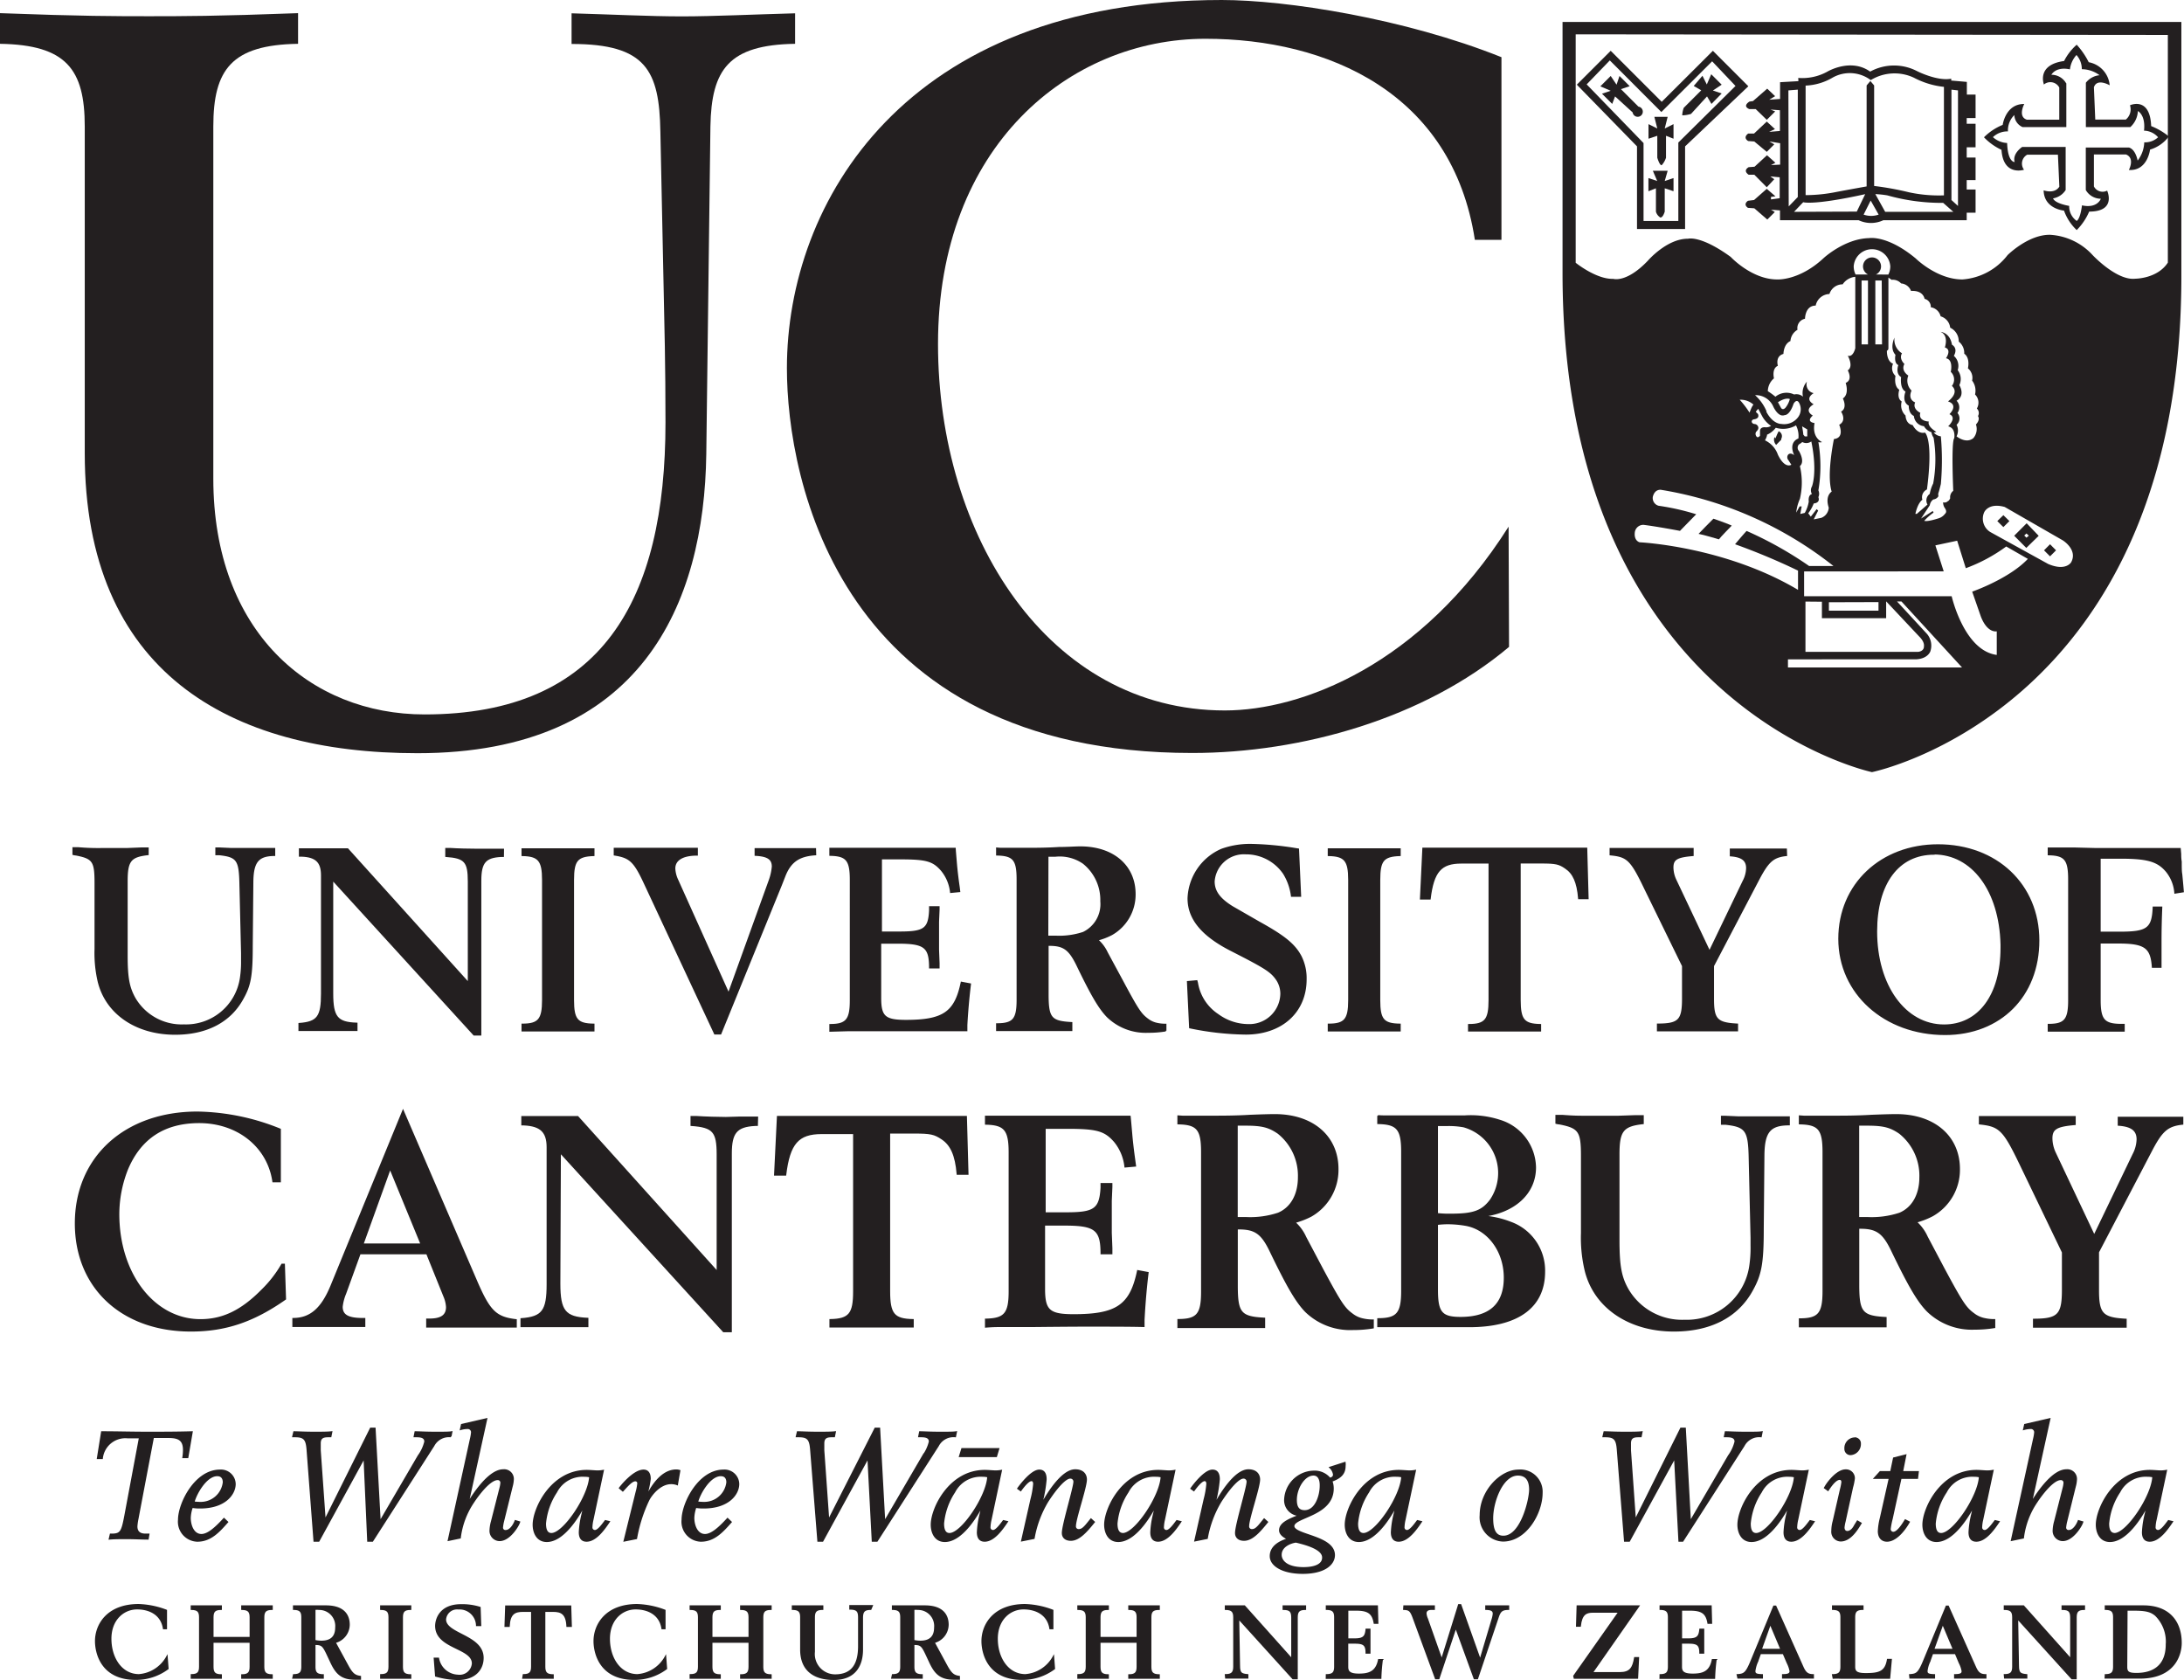 <svg id="Layer_1" data-name="Layer 1" xmlns="http://www.w3.org/2000/svg" viewBox="0 0 290.67 223.58"><defs><style>.cls-1,.cls-4{fill:#231f20;}.cls-2,.cls-3{fill:none;}.cls-3{stroke:#ed1c24;stroke-width:0.25px;}.cls-4{stroke:#231f20;stroke-width:0.2px;}</style></defs><path class="cls-1" d="M253.34,309c-8.83.14-11.14,3.4-11.27,11l-.55,43.61c-.27,19.83-8.55,39.8-38.44,39.8-25.13,0-44.28-10.87-44.28-39.93V320c0-7.6-2.45-10.86-11.28-11v-4.08c10.87.41,15.48.41,19.83.41s9,0,19.84-.41V309c-8.83.14-11.28,3.4-11.28,11v46.87c0,20.38,12.91,31.38,28.12,31.38,23.64,0,32.06-15.22,32.06-38.85,0-7.61-.14-13-.27-19l-.41-19.7c-.14-8.15-1.9-11.68-11.82-11.68v-4.08c5,.14,10.46.41,14.67.41s9.79-.27,15.08-.41Z" transform="translate(-147.52 -303.17)"/><path class="cls-1" d="M347.35,335.09h-3.54c-3-19.56-19.56-26.76-35.86-26.76-18.07,0-35.59,14.26-35.59,40.62,0,25.54,14.67,48.77,38.17,48.77,10.19,0,26.09-6,37.77-24.46l.06,16c-11.31,9.53-27.64,14.12-42.17,14.12-47,0-53.94-36.4-53.94-51.21,0-22,15.63-49,57.88-49,8.55,0,24.31,2.44,37.22,7.61Z" transform="translate(-147.52 -303.17)"/><path class="cls-2" d="M386.75,324Z" transform="translate(-147.52 -303.17)"/><path class="cls-1" d="M419.53,314.43l0-.07c-.14-.42-.67-2.61,2.7-3.07a7.29,7.29,0,0,1,1.68-2.17,10.27,10.27,0,0,1,1.6,2.33,3.42,3.42,0,0,1,2.79,3.07s-1.7-1-2.1.27l.18,4.29h4.07a1.76,1.76,0,0,0,.55-1.9s2.67-1.23,2.82,2.77a8.8,8.8,0,0,1,2.35,1.38,4.8,4.8,0,0,1-2.5,1.75s-.32,2.87-2.82,2.71c0,0,.85-1.56-.37-2.06h-4.28l0,4.25a1.3,1.3,0,0,0,1.76.56s1.3,2.79-2.39,2.79a7.85,7.85,0,0,1-1.66,2.46,6.62,6.62,0,0,1-1.69-2.59s-2.67-.22-2.71-2.7c0,0,1.44.54,2.09-.49l-.19-4.25h-4.09a1.35,1.35,0,0,0-.42,2s-2.77.91-3-2.65a7.61,7.61,0,0,1-2.33-1.67,7.48,7.48,0,0,1,2.49-1.65s.37-2.81,2.87-2.78c0,0-.9,1.69.35,2.09h4.31v-4.28A1.34,1.34,0,0,0,419.53,314.43Zm3-.18v5.83h-5.83a1.81,1.81,0,0,1-1.09-1.6,2.86,2.86,0,0,0-.85,2.18,2.78,2.78,0,0,0-2,.76,3,3,0,0,0,1.89.78c.09,2.62,1,2.53,1,2.53-.32-1.15,1-2,1-2h5.79l0,5.73a2.47,2.47,0,0,1-1.68,1.11c.28.71,2.15,1,2.15,1a2.37,2.37,0,0,0,1,2c.52-.34.7-2.07.7-2.07,2.06.45,2.51-.88,2.51-.88a2.32,2.32,0,0,1-2-1.16V322.8h5.73c.92.25,1.17,1.74,1.17,1.74a4.18,4.18,0,0,0,.88-2.43,2.53,2.53,0,0,0,1.84-.67,2.55,2.55,0,0,0-1.87-.88c.23-2.11-.82-2.61-.82-2.61a3.05,3.05,0,0,1-1,2.13h-5.92l0-5.9a2.61,2.61,0,0,1,1.82-1,4,4,0,0,0-2.36-.8,2.82,2.82,0,0,0-.71-1.89,3.45,3.45,0,0,0-.87,1.91c-1.91-.41-2.47.72-2.47.72A2.24,2.24,0,0,1,422.5,314.25Z" transform="translate(-147.52 -303.17)"/><path class="cls-1" d="M357.38,314.44l4.51-4.51,6.79,6.79,6.81-6.79,4.72,4.72-8.42,8v11h-6.4v-11Zm8.88,7.77,0,10.37h4.63l0-10.44,7.61-7.53-3.11-3.28-6.76,6.75-6.86-6.87-3.08,3.19Z" transform="translate(-147.52 -303.17)"/><path class="cls-1" d="M367.72,318.72h1.75l-.39,1.55,1.17-.58v1.94l-1-.39v2.92a2.7,2.7,0,0,1-.58,1c-.19,0-.39-.39-.58-1v-2.92l-1.17.39v-1.94l1.17.58-.39-1.55Z" transform="translate(-147.52 -303.17)"/><path class="cls-1" d="M367.53,325.9h1.94l-.39,1.36,1.17-.39v1.75l-1.17-.39v3.11c-.19.59-.39.78-.58.78a1.34,1.34,0,0,1-.59-.78v-3.11l-1,.39v-1.75l1.17.39-.58-1.36Z" transform="translate(-147.52 -303.17)"/><path class="cls-1" d="M360.53,314.64l1.36-1.36.78,1.16.39-1.16,1.36,1.36-1.17.39,2.33,2.33a.68.68,0,1,1-.77.77L362.47,316l-.38,1-1.36-1.36,1.16-.39-1.36-.58Z" transform="translate(-147.52 -303.17)"/><path class="cls-1" d="M375.3,313.08l1.36,1.36-1.17.78,1.17.39L375.3,317l-.59-1-2.13,2.33a4.26,4.26,0,0,1-1.17.19,3.29,3.29,0,0,1,.2-1l2.33-2.33-1-.58,1.16-1.36.58,1.16.59-1.36Z" transform="translate(-147.52 -303.17)"/><path class="cls-1" d="M373.58,374.22c.58.09,2.71.73,2.71.73.17-.26,1.71-1.83,1.71-1.83-.36-.2-2.44-.92-2.44-.92C375.33,372.4,373.58,374.22,373.58,374.22Z" transform="translate(-147.52 -303.17)"/><polygon class="cls-1" points="272.84 72.43 272.04 73.24 272.84 74.04 273.64 73.24 272.84 72.43"/><polygon class="cls-1" points="267.43 69.35 266.63 70.15 265.82 69.35 266.63 68.56 267.43 69.35"/><path class="cls-1" d="M418.85,374.48l-1.65,1.61-1.61-1.62,1.66-1.66Zm-1.63-.31-.29.27.29.29.32-.27Z" transform="translate(-147.52 -303.17)"/><path class="cls-1" d="M383.82,361.5a.29.29,0,0,1-.13-.26.37.37,0,0,1,0,.09,1,1,0,0,0,.22,1.05l.34-.35h0l.34-.34h0s0,0,0,0a.69.69,0,0,1,0-.13.71.71,0,0,0-.35-1l-.21.43h0Z" transform="translate(-147.52 -303.17)"/><path class="cls-1" d="M437.84,339.5c.19,58.08-41.18,66.43-41.18,66.43s-41.18-8.74-41.18-66.43V306.09h82.36V339.5Zm-80.61-31.76v30.4s2.74,2.22,5,2.14c0,0,1.75.58,4.6-2.41,0,0,2.53-2.95,5.35-2.93,0,0,1.66-.5,5.68,2.42,0,0,2.79,3,6.18,3,0,0,2.95.2,6.23-2.88,0,0,2.78-2.55,6-2.62,0,0,2.41-.45,6.21,2.7,0,0,2.83,2.81,6.23,2.8a8.33,8.33,0,0,0,6-3.24s2.77-2.77,5.69-2.7a8.32,8.32,0,0,1,5.63,2.7s3.21,3.44,5.69,3.14c0,0,2.93,0,4.32-2.14v-30.3Zm38.9,32.76h-.85V349h.85Zm1.83,0h-.85V349H398Zm.88-.79a2.47,2.47,0,0,0,.26-1.09,2.44,2.44,0,0,0-4.87,0,2.48,2.48,0,0,0,.25,1.08h1.65a1.2,1.2,0,1,1,1.74-1.08,1.19,1.19,0,0,1-.68,1.08Zm-11.21,39.51v3.3h19.64s1.64,7.24,6,7.81v-3.14s-1.23.3-2.11-1.95L410,381.91s4.9-1.7,7.41-4.36l-2.88-1.65a21.76,21.76,0,0,1-5.38,2.89L408,375.13l-2.9.62,1.11,3.46Zm3.3,4.1v1.12h6.6V383.3Zm-3.12-.09v6.69h15s.8-.05.77-.76c0,0,.13-.53-.63-1.28l-4.4-4.68v2.24H390v-2.19Zm-2.33,7.69V392h23.17l-8.06-8.78H400l4,4.33a2.41,2.41,0,0,1,.43,2.31s-.31.95-1.82,1.05Zm34.64-12.69c2.36,1,3.05-.23,3.05-.23.91-1.66-1.1-2.91-1.1-2.91l-7.74-4.45c-2.17-.61-2.73.7-2.73.7a2.09,2.09,0,0,0,.8,2.63Zm-33.3,3.44v-2.56a87,87,0,0,0-8.38-3.51s1.15-1.38,1.54-1.77a49.74,49.74,0,0,1,8.32,4.67h3.24a49.94,49.94,0,0,0-22.88-10.13s-.86-.22-1.16.89a1.06,1.06,0,0,0,.77,1.22,31.8,31.8,0,0,1,5,1.13l-2.16,2.21s-3.17-.6-4.85-.8a1.14,1.14,0,0,0-1.17,1.1s-.13.95.64,1.22C365.77,375.34,377.06,375.87,386.82,381.67Zm-3-25.71a2.33,2.33,0,0,1,2.48-.29,1.32,1.32,0,0,1,1.18.29,2.23,2.23,0,0,1,.53-2,1.18,1.18,0,0,0,.89,1.53c-1.3.84,0,1.48,0,1.48-1.41.85-.11,1.5-.11,1.5-1,.88.23,1,.23,1-.38,2,1,2.53,1,2.53a.74.74,0,0,1-.49,0,19.3,19.3,0,0,1,0,6.43,1.09,1.09,0,0,1,0,.9c.29.81-.62.84-.62.84a5,5,0,0,1-.73,1.31l.34.45.78-1,.2.19-.59,1.17,1-.2a1.55,1.55,0,0,0,1-1.36c-.53-1.61.39-2.13.39-2.13-.71-2.24.3-7,.3-7,1.48-.16.7-1.9.7-1.9,1.06-.57.25-1.75.25-1.75.89-.49.24-1.75.24-1.75.9-.61.37-2.07.37-2.07,1-.41.28-1.67.28-1.67.82-.53,0-1.95,0-1.95.73.24,1-1,1-1v-9.5a2.27,2.27,0,0,0-1.68,1A1.83,1.83,0,0,0,391,342.3a1.92,1.92,0,0,0-1.83,1.54c-1.42,0-1.42,1.75-1.42,1.75a1.27,1.27,0,0,0-1,1.47,1.89,1.89,0,0,0-.94,1.5c-.93.41-.93,1.71-.93,1.71-1.14.32-.74,1.58-.74,1.58-.85.37-.52,1.67-.52,1.67a2.3,2.3,0,0,0-.82,1.71A9.4,9.4,0,0,1,383.85,356Zm-1.22,2c.89,1.7,2,1.63,2,1.63a2.31,2.31,0,0,0,2.2-.86,1.77,1.77,0,0,0,.16-1.95c-.33-.61-.73.12-.73.12-.53,1.59-1.18,1.51-1.18,1.51-.9.36-1.55-1.19-1.55-1.19a2.55,2.55,0,0,0-2.4-1.46A6.07,6.07,0,0,1,382.63,357.91Zm.12,3a2.11,2.11,0,0,1-.3.81,3.34,3.34,0,0,1,1.72,1.91c.94,1.95,1.79,1.34,1.79,1.34l-.39-.61a.57.57,0,0,1,0-.77c.36-.28.77.12.77.12-.81-1.83.56-2.23.56-2.23a3.09,3.09,0,0,0-.32-1.75,3.39,3.39,0,0,1-2.69.32A3,3,0,0,1,382.75,361Zm1.42-4.27.4.73s.21.45.62,0a3.16,3.16,0,0,0,.57-1.14S385.23,356,384.17,356.69Zm-3.25.33a2.55,2.55,0,0,0-1.83-.65,12.85,12.85,0,0,1,1.31,1.72S380.68,357.17,380.92,357Zm6.47,5a2.23,2.23,0,0,1-.41.29.64.64,0,0,0,0,.89s.85,1.38.12,2a9.5,9.5,0,0,1,0,4.36,6,6,0,0,0-.49,1.83l.45-.82.28,0-.19,1,.6-.14a4.6,4.6,0,0,0,.53-1.51s-.14-.85.42-1a1,1,0,0,1,0-1s.77-1.83-.08-6A1.15,1.15,0,0,1,387.39,362Zm0-2.11s.16.85.16,1.1l.2.24.33,0,0-.93Zm15.83,12.27,1.56-1,.11.21a7,7,0,0,0-1.24,1.09s.26.2,1.91-.33a1.68,1.68,0,0,0,.86-.61s.32-.22,0-.71a1.34,1.34,0,0,1-.26-.81.64.64,0,0,0,.65-.17s.12,0,.29-.36a1.09,1.09,0,0,1,.41-1s-.29-6.51.13-7c0,0,.26-1.34-.81-1.58,0,0,1.24-1.15.17-1.62,0,0,1.29-1.21-.19-1.7,0,0,1.58-1.11.52-2.06a1.39,1.39,0,0,0-.15-1.87s.38-1.64-.64-1.81c0,0,.83-1.15-.15-1.44,0,0,.57-1.58-.56-2.07,0,0,1.24.07,1.51,1.71,0,0,.85.41.25,1.48a1.77,1.77,0,0,1,.51,1.9,1.92,1.92,0,0,1,.22,2s.87,1.36-.37,2.07a1.27,1.27,0,0,1,.12,1.63,1.11,1.11,0,0,1-.12,1.57,1.7,1.7,0,0,1,0,1.54s1.27,1.05,2.24.23a1.86,1.86,0,0,0,.34-1.81s.61-.58.27-1.12a.81.81,0,0,0-.15-1,1.53,1.53,0,0,0-.24-1.87,2.21,2.21,0,0,0-.39-1.85,1.63,1.63,0,0,0-.56-1.63s.34-1.37-.49-1.95a1.91,1.91,0,0,0-.73-1.61,2,2,0,0,0-1.14-1.85,1.77,1.77,0,0,0-1.27-1.51,1.6,1.6,0,0,0-1.31-1.21,1.08,1.08,0,0,0-.83-1.12s-.14-1.15-1.8-1.05a1.54,1.54,0,0,0-1.32-1,1.48,1.48,0,0,0-1.26-.48l-.43-.3v9.4s0,.29-.2.32c0,0-.08,1.39.82,1.75a1.38,1.38,0,0,0,.32,1.61s-.27,1.36.51,1.85c0,0-.39,1.12.32,1.56a1.85,1.85,0,0,0,.51,1.87s0,1.12.95,1.27c0,0,.61,1.26,1.63,1,0,0,1.15.78.27,7.57a1.15,1.15,0,0,0-.61,1.37s-.6.36-.93,1.88h.19l1.42-1.24a1.08,1.08,0,0,1,.3-1.42,5.08,5.08,0,0,1,.46-1.39,17.7,17.7,0,0,0,.05-6.1,1.54,1.54,0,0,1-.28-.72,1.76,1.76,0,0,1-1-.8,1.5,1.5,0,0,1-1.34-1.36c-.75-.35-.68-1.37-.68-1.37-1-.56-.43-1.87-.43-1.87-.81-.44-.59-1.93-.59-1.93-.8-.51-.37-1.6-.37-1.6-.63-.29-.38-1.37-.38-1.37-.83-.87-.13-2.29-.13-2.29a2.12,2.12,0,0,0,1,2.09c-.45.73.32,1.42.32,1.42-.51.92.52,1.54.52,1.54a1.83,1.83,0,0,0,.43,2c-.55,1.24.48,1.57.48,1.57-.4.91.69,1.39.69,1.39-.33,1.13,1.13,1.16,1.13,1.16-.25.66,1,1.38,1,1.38a1.21,1.21,0,0,1-.35.09,1.55,1.55,0,0,0,.95.5,35.82,35.82,0,0,1,0,6.34s-.24,1-.32,1.18a.85.85,0,0,0,0,.44.88.88,0,0,1-.68.44,1.12,1.12,0,0,0-.47.77Zm-22-14.21.3.3c.27.65-.55.71-.55.71-.4.08-.37.54.06.62l.05,0a.55.55,0,0,1,.46.35c.15.34-.27.69-.27.69a.55.55,0,0,0,.11.68c.18.14.41-.16.41-.16s0-.6,0-.6c0-.6.66-.53.66-.53a1.23,1.23,0,0,0,.81-.18,3.76,3.76,0,0,1-1.11-1.16l-.6-1.12Z" transform="translate(-147.52 -303.17)"/><path class="cls-3" d="M415.58,318.48" transform="translate(-147.52 -303.17)"/><path class="cls-1" d="M386.85,313.54a6.89,6.89,0,0,0,3.88-.84s3.1-1.85,5.69,0a6.64,6.64,0,0,1,6.25-.06s2.69,1.37,4.54,1v.25l2.08.18v1.69h1.16v3.12h-1.18v.76h1.18v3.13h-1.18v1.37h1.18v3h-1.18v1.25h1.18v3.09h-1.18v1h-11.1a3.87,3.87,0,0,1-3.28,0H384.42l0-1.31-1.19-.09.5.31-1,1L381,330.89l-.84-.06s-.72-.41,0-.94l.81-.1,1.69-1.49,1.16,1-.6.07,0,.34,1.16-.16v-2.78l-1.25-.12.53.37-1,1.07L381,326.42l-.75,0s-.84-.5,0-1l.78-.06,1.66-1.53,1.12,1-.59.31,1.22-.06v-2.85L383,322l.66.38-1,1L381,322l-.81-.06s-.78-.41,0-1l.78,0,1.69-1.59,1.09,1-.78.37,1.44-.12,0-2.76-1.25-.09.62.25-1.12,1.12-1.47-1.43-.84,0s-1-.33,0-1l.48-.07,1.89-1.65,1.05,1-.78.47,1.44-.1v-2.23l2.44-.14Zm-1.27,17.1,1.21-1.25V315.1l-1.25.1Zm9.06.69,1.12-2.32c-6.93,1.53-8.25,1.07-8.25,1.07l-1.22,1.28Zm1.85-1.47-.94,1.87a3,3,0,0,0,2,0Zm.59-.91,1.34,2.41h9.07l-1.35-1.19a26.81,26.81,0,0,1-7.44-1A13.46,13.46,0,0,0,397.08,329Zm10.16.84.87.79V315.2l-.87-.1Zm-19.41-.65a21.17,21.17,0,0,0,4.18-.44c2.13-.4,3.94-.72,3.94-.72V314.54l.5-.59.5.59v13.38a38.75,38.75,0,0,1,4.63.84,18.88,18.88,0,0,0,4.66.41V314.73a11,11,0,0,1-4-1.22,6.07,6.07,0,0,0-5.74.32,4.65,4.65,0,0,0-5.18-.27,7.69,7.69,0,0,1-3.49,1Z" transform="translate(-147.52 -303.17)"/><polygon class="cls-1" points="132.67 193.92 127.59 193.92 127.96 192.72 133.03 192.72 132.67 193.92"/><path class="cls-4" d="M166.11,494.49h-1.64a3.11,3.11,0,0,0-3.36,2.76h-.6l.56-3.5c2,0,4,.06,6,.06s4,0,6-.06l-.58,3.38h-.6a6.64,6.64,0,0,0,.08-1c0-1.36-.72-1.68-2-1.68h-2.06l-2.06,10.86a7.18,7.18,0,0,0-.14,1c0,.86.58,1.06,1.18,1.06h.42l-.1.6c-.8,0-1.74-.06-2.78-.06s-1.7,0-2.34.06l.14-.6h.16c1.24,0,1.38-.4,1.78-2.5Z" transform="translate(-147.52 -303.17)"/><path class="cls-4" d="M177.79,505.73c-1.1,1.24-2.22,2.52-4,2.52a2.56,2.56,0,0,1-2.48-2.83c0-2.15,2.18-6.57,5.48-6.57a1.86,1.86,0,0,1,2,1.82c0,1.34-1.32,3.16-4.64,3.16a6,6,0,0,1-1.06-.08,4.83,4.83,0,0,0-.28,1.42c0,1,.44,2.25,1.52,2.25.88,0,1.92-.95,3-2.13Zm-.52-5.28c0-.53-.24-.92-.84-.92-1.48,0-2.84,2.44-3.12,3.56a7.18,7.18,0,0,0,.86.06A3.06,3.06,0,0,0,177.27,500.45Z" transform="translate(-147.52 -303.17)"/><path class="cls-4" d="M188.43,496.25c-.1-1.46-.34-1.9-1.62-1.9h-.3l.14-.6c.48,0,1.36.06,2.66.06,1,0,1.82,0,2.34-.06l-.12.6h-.36c-.72,0-1.06.22-1.06.92,0,.36,0,.65,0,.92l.66,9.3h0l6.08-12.22h.56l.68,12.42h0l5.12-8.77a5.36,5.36,0,0,0,.88-1.89c0-.52-.42-.68-1.1-.68h-.32l.12-.6c.48,0,1.34.06,2.62.06s1.88,0,2.22-.06l-.12.6a2.3,2.3,0,0,0-2.28,1.22l-8.14,12.68h-.6L196,497.17h0l-6.06,11.08h-.6Z" transform="translate(-147.52 -303.17)"/><path class="cls-4" d="M210.17,494.63a5.24,5.24,0,0,0,.14-.86.53.53,0,0,0-.56-.52,3.53,3.53,0,0,0-.92.14l.14-.62,3.3-.76-2.46,11.2,0,0c1-1.66,2.94-4.4,4.68-4.4a1.19,1.19,0,0,1,1.32,1.2,4.19,4.19,0,0,1-.16,1l-1.16,4.7a4.91,4.91,0,0,0-.12.72.41.41,0,0,0,.46.46c.58,0,1.06-.74,1.28-1.32l.54.16c-.18.58-1.34,2.44-2.64,2.44a1.26,1.26,0,0,1-1.24-1.38,5.05,5.05,0,0,1,.18-1.1l1.14-4.48a3.71,3.71,0,0,0,.12-.68.44.44,0,0,0-.46-.48c-1.06,0-2.62,2.12-3.2,3a10.8,10.8,0,0,0-1.8,4.78l-1.54.32Z" transform="translate(-147.52 -303.17)"/><path class="cls-4" d="M228.59,505.69c-.62.92-1.74,2.56-3,2.56-.76,0-.94-.58-.94-1.16a12.09,12.09,0,0,1,.32-2.24l.32-1.36,0,0c-.84,1.64-2.82,4.8-5,4.8-1.32,0-1.78-1.2-1.78-2.2,0-2.18,2.4-7.2,7.1-7.2.48,0,1.12.07,1.46.07a4.39,4.39,0,0,0,.72-.07l-1.38,6.52a5,5,0,0,0-.14,1,.43.43,0,0,0,.44.48c.42,0,1-.82,1.38-1.32Zm-7.68,1.6c1.64,0,5-5,5.12-7.6a2.79,2.79,0,0,0-.7-.08,3.92,3.92,0,0,0-3.76,2.12,9.09,9.09,0,0,0-1.48,4.2C220.09,506.55,220.21,507.29,220.91,507.29Z" transform="translate(-147.52 -303.17)"/><path class="cls-4" d="M232.21,501.75a6.36,6.36,0,0,0,.22-1.14.35.35,0,0,0-.34-.4c-.44,0-.94.54-1.68,1.36l-.42-.36c.08-.12,1.82-2.36,3.18-2.36.64,0,.86.5.86,1.14a11.77,11.77,0,0,1-.66,2.72l0,0c.22-.44.28-.58.46-.88.46-.8,1.72-3,3.7-3a1.55,1.55,0,0,1,.44.07l-.32,1.83a2.29,2.29,0,0,0-.8-.14c-1.54,0-2.7,1.6-3,2.2a19.81,19.81,0,0,0-1.64,5.12l-1.6.32Z" transform="translate(-147.52 -303.17)"/><path class="cls-4" d="M244.81,505.73c-1.1,1.24-2.22,2.52-4,2.52a2.56,2.56,0,0,1-2.48-2.83c0-2.15,2.18-6.57,5.48-6.57a1.86,1.86,0,0,1,2,1.82c0,1.34-1.32,3.16-4.64,3.16a6,6,0,0,1-1.06-.08,4.83,4.83,0,0,0-.28,1.42c0,1,.44,2.25,1.52,2.25.88,0,1.92-.95,3-2.13Zm-.52-5.28c0-.53-.24-.92-.84-.92-1.48,0-2.84,2.44-3.12,3.56a7.18,7.18,0,0,0,.86.06A3.06,3.06,0,0,0,244.29,500.45Z" transform="translate(-147.52 -303.17)"/><path class="cls-4" d="M255.45,496.25c-.1-1.46-.34-1.9-1.62-1.9h-.3l.14-.6c.48,0,1.36.06,2.66.06,1,0,1.82,0,2.34-.06l-.12.6h-.36c-.72,0-1.06.22-1.06.92,0,.36,0,.65,0,.92l.66,9.3h0L264,493.27h.56l.68,12.42h0l5.12-8.77a5.36,5.36,0,0,0,.88-1.89c0-.52-.42-.68-1.1-.68h-.32l.12-.6c.48,0,1.34.06,2.62.06s1.88,0,2.22-.06l-.12.6a2.3,2.3,0,0,0-2.28,1.22l-8.14,12.68h-.6l-.58-11.08h0L257,508.25h-.6Z" transform="translate(-147.52 -303.17)"/><path class="cls-4" d="M281.57,505.69c-.62.92-1.74,2.56-3,2.56-.76,0-.94-.58-.94-1.16a12.09,12.09,0,0,1,.32-2.24l.32-1.36,0,0c-.84,1.64-2.82,4.8-5,4.8-1.32,0-1.78-1.2-1.78-2.2,0-2.18,2.4-7.2,7.1-7.2.48,0,1.12.07,1.46.07a4.39,4.39,0,0,0,.72-.07l-1.38,6.52a5,5,0,0,0-.14,1,.43.43,0,0,0,.44.48c.42,0,1-.82,1.38-1.32Zm-7.68,1.6c1.64,0,5-5,5.12-7.6a2.79,2.79,0,0,0-.7-.08,3.92,3.92,0,0,0-3.76,2.12,9.09,9.09,0,0,0-1.48,4.2C273.07,506.55,273.19,507.29,273.89,507.29Z" transform="translate(-147.52 -303.17)"/><path class="cls-4" d="M283,501.27c.24-.35,1.78-2.42,2.84-2.42.56,0,.88.36.88,1.2a18.37,18.37,0,0,1-.64,3.46l0,0c.54-1,2.62-4.7,4.54-4.7,1.08,0,1.46.64,1.46,1.26,0,1.06-1.46,5.22-1.46,6.2a.45.45,0,0,0,.46.5c.3,0,.58-.1,1.14-.8l.5-.62.42.38c-1,1.24-2,2.4-3.1,2.4-.72,0-1.1-.38-1.1-.94,0-1.08,1.54-6.06,1.54-6.84a.5.5,0,0,0-.52-.5c-.68,0-1.9,1.42-3,3.12a14.22,14.22,0,0,0-1.84,4.92l-1.6.32,1.24-5.5a11.36,11.36,0,0,0,.36-2.06c0-.26-.1-.46-.32-.46-.4,0-1,.74-1.44,1.34Z" transform="translate(-147.52 -303.17)"/><path class="cls-4" d="M304.65,505.69c-.62.92-1.74,2.56-3,2.56-.76,0-.94-.58-.94-1.16a12.09,12.09,0,0,1,.32-2.24l.32-1.36,0,0c-.84,1.64-2.82,4.8-5,4.8-1.32,0-1.78-1.2-1.78-2.2,0-2.18,2.4-7.2,7.1-7.2.48,0,1.12.07,1.46.07a4.39,4.39,0,0,0,.72-.07l-1.38,6.52a5,5,0,0,0-.14,1,.43.43,0,0,0,.44.48c.42,0,1-.82,1.38-1.32Zm-7.68,1.6c1.64,0,5-5,5.12-7.6a2.79,2.79,0,0,0-.7-.08,3.92,3.92,0,0,0-3.76,2.12,9.09,9.09,0,0,0-1.48,4.2C296.15,506.55,296.27,507.29,297,507.29Z" transform="translate(-147.52 -303.17)"/><path class="cls-4" d="M306.05,501.27c.24-.35,1.78-2.42,2.84-2.42.56,0,.88.36.88,1.2a18.37,18.37,0,0,1-.64,3.46l0,0c.54-1,2.62-4.7,4.54-4.7,1.08,0,1.46.64,1.46,1.26,0,1.06-1.46,5.22-1.46,6.2a.45.45,0,0,0,.46.5c.3,0,.58-.1,1.14-.8l.5-.62.42.38c-1,1.24-2,2.4-3.1,2.4-.72,0-1.1-.38-1.1-.94,0-1.08,1.54-6.06,1.54-6.84a.5.5,0,0,0-.52-.5c-.68,0-1.9,1.42-3,3.12a14.22,14.22,0,0,0-1.84,4.92l-1.6.32,1.24-5.5a11.36,11.36,0,0,0,.36-2.06c0-.26-.1-.46-.32-.46-.4,0-1,.74-1.44,1.34Z" transform="translate(-147.52 -303.17)"/><path class="cls-4" d="M326.51,497.83a1.72,1.72,0,0,1,0,.44c0,1-.54,1.56-1.76,2a2.81,2.81,0,0,1,.18,1c0,3.6-5.24,3.76-5.24,5s5.4,1.32,5.4,3.86c0,1.24-1.32,2.4-4.18,2.4-2.66,0-4.3-1-4.3-2.26s1.16-1.94,2.34-2.28v0c-.68-.32-1.1-.7-1.1-1.16,0-.9,1.1-1.42,2.68-2v0a2,2,0,0,1-2-2.18,3.93,3.93,0,0,1,3.8-3.66,2.63,2.63,0,0,1,2.18.94c.3-.06.52-.22.52-.52a1.62,1.62,0,0,0-.5-.94ZM320,508.37c-.64.08-2,.55-2,1.72,0,.83.8,1.74,3,1.74,1.54,0,2.58-.44,2.58-1.36C323.61,509.39,321.69,508.77,320,508.37Zm2.32-8.92c-1.22,0-2.3,1.76-2.3,3.34,0,1,.36,1.46,1.14,1.46,1.48,0,2.1-2.06,2.1-3.32C323.29,499.87,322.87,499.45,322.35,499.45Z" transform="translate(-147.52 -303.17)"/><path class="cls-4" d="M336.67,505.69c-.62.92-1.74,2.56-3,2.56-.76,0-.94-.58-.94-1.16a12.09,12.09,0,0,1,.32-2.24l.32-1.36,0,0c-.84,1.64-2.82,4.8-5,4.8-1.32,0-1.78-1.2-1.78-2.2,0-2.18,2.4-7.2,7.1-7.2.48,0,1.12.07,1.46.07a4.39,4.39,0,0,0,.72-.07l-1.38,6.52a5,5,0,0,0-.14,1,.43.43,0,0,0,.44.48c.42,0,1-.82,1.38-1.32Zm-7.68,1.6c1.64,0,5-5,5.12-7.6a2.79,2.79,0,0,0-.7-.08,3.92,3.92,0,0,0-3.76,2.12,9.09,9.09,0,0,0-1.48,4.2C328.17,506.55,328.29,507.29,329,507.29Z" transform="translate(-147.52 -303.17)"/><path class="cls-4" d="M349.61,498.85a2.86,2.86,0,0,1,3.12,3c0,2.68-2.1,6.38-5.18,6.38a3.13,3.13,0,0,1-3-3.42C344.55,501.61,347.25,498.85,349.61,498.85Zm-.08.6c-2.06,0-3.38,3.54-3.38,5.78,0,1.7.48,2.42,1.46,2.42,2.38,0,3.52-4.92,3.52-6.23C351.13,499.71,350.21,499.45,349.53,499.45Z" transform="translate(-147.52 -303.17)"/><path class="cls-4" d="M362.81,496.25c-.1-1.46-.34-1.9-1.62-1.9h-.3l.14-.6c.48,0,1.36.06,2.66.06,1,0,1.82,0,2.34-.06l-.12.6h-.36c-.72,0-1.06.22-1.06.92,0,.36,0,.65,0,.92l.66,9.3h0l6.08-12.22h.56l.68,12.42h0l5.12-8.77a5.36,5.36,0,0,0,.88-1.89c0-.52-.42-.68-1.1-.68h-.32l.12-.6c.48,0,1.34.06,2.62.06s1.88,0,2.22-.06l-.12.6a2.3,2.3,0,0,0-2.28,1.22l-8.14,12.68H371l-.58-11.08h0l-6.06,11.08h-.6Z" transform="translate(-147.52 -303.17)"/><path class="cls-4" d="M388.93,505.69c-.62.92-1.74,2.56-3,2.56-.76,0-.94-.58-.94-1.16a12.09,12.09,0,0,1,.32-2.24l.32-1.36,0,0c-.84,1.64-2.82,4.8-5,4.8-1.32,0-1.78-1.2-1.78-2.2,0-2.18,2.4-7.2,7.1-7.2.48,0,1.12.07,1.46.07a4.39,4.39,0,0,0,.72-.07l-1.38,6.52a5,5,0,0,0-.14,1,.43.43,0,0,0,.44.48c.42,0,1-.82,1.38-1.32Zm-7.68,1.6c1.64,0,5-5,5.12-7.6a2.79,2.79,0,0,0-.7-.08,3.92,3.92,0,0,0-3.76,2.12,9.09,9.09,0,0,0-1.48,4.2C380.43,506.55,380.55,507.29,381.25,507.29Z" transform="translate(-147.52 -303.17)"/><path class="cls-4" d="M392.49,501.42a7.19,7.19,0,0,0,.2-1c0-.18-.08-.4-.32-.4-.56,0-1.2.92-1.56,1.48l-.44-.32.08-.14c.4-.7,1.62-2.22,2.7-2.22a1.08,1.08,0,0,1,1.14,1.1,7.24,7.24,0,0,1-.24,1.18l-1,4.58a4.64,4.64,0,0,0-.14.78c0,.38.22.56.46.56.48,0,.82-.46,1-.82l.36-.58.46.27c-.5.83-1.4,2.33-2.7,2.33a1.19,1.19,0,0,1-1.14-1.33,4.92,4.92,0,0,1,.18-1.27Zm1.82-6.85a.7.7,0,0,1,.78.74,1.37,1.37,0,0,1-1.28,1.42.72.72,0,0,1-.72-.76A1.32,1.32,0,0,1,394.31,494.57Z" transform="translate(-147.52 -303.17)"/><path class="cls-4" d="M399,499.89h-2l.76-.84h1.42l.38-1.82,1.58-.4-.44,2.22h2.1l-.1.84h-2.2l-1.18,5.42a9.86,9.86,0,0,0-.26,1.32.45.45,0,0,0,.44.5c.6,0,1.32-1.2,1.6-1.66l.5.26c-.7,1.24-1.82,2.52-2.94,2.52-.7,0-1.12-.5-1.12-1.3a8.46,8.46,0,0,1,.26-1.72Z" transform="translate(-147.52 -303.17)"/><path class="cls-4" d="M413.55,505.69c-.62.92-1.74,2.56-3,2.56-.76,0-.94-.58-.94-1.16a12.09,12.09,0,0,1,.32-2.24l.32-1.36,0,0c-.84,1.64-2.82,4.8-5,4.8-1.32,0-1.78-1.2-1.78-2.2,0-2.18,2.4-7.2,7.1-7.2.48,0,1.12.07,1.46.07a4.39,4.39,0,0,0,.72-.07l-1.38,6.52a5,5,0,0,0-.14,1,.43.43,0,0,0,.44.48c.42,0,1-.82,1.38-1.32Zm-7.68,1.6c1.64,0,5-5,5.12-7.6a2.79,2.79,0,0,0-.7-.08,3.92,3.92,0,0,0-3.76,2.12,9.09,9.09,0,0,0-1.48,4.2C405.05,506.55,405.17,507.29,405.87,507.29Z" transform="translate(-147.52 -303.17)"/><path class="cls-4" d="M418.21,494.63a5.24,5.24,0,0,0,.14-.86.53.53,0,0,0-.56-.52,3.53,3.53,0,0,0-.92.14l.14-.62,3.3-.76-2.46,11.2,0,0c1-1.66,2.94-4.4,4.68-4.4a1.19,1.19,0,0,1,1.32,1.2,4.19,4.19,0,0,1-.16,1l-1.16,4.7a4.91,4.91,0,0,0-.12.72.41.41,0,0,0,.46.46c.58,0,1.06-.74,1.28-1.32l.54.16c-.18.58-1.34,2.44-2.64,2.44a1.26,1.26,0,0,1-1.24-1.38,5.05,5.05,0,0,1,.18-1.1l1.14-4.48a3.71,3.71,0,0,0,.12-.68.44.44,0,0,0-.46-.48c-1.06,0-2.62,2.12-3.2,3a10.8,10.8,0,0,0-1.8,4.78l-1.54.32Z" transform="translate(-147.52 -303.17)"/><path class="cls-4" d="M436.63,505.69c-.62.92-1.74,2.56-3,2.56-.76,0-.94-.58-.94-1.16a12.09,12.09,0,0,1,.32-2.24l.32-1.36,0,0c-.84,1.64-2.82,4.8-5,4.8-1.32,0-1.78-1.2-1.78-2.2,0-2.18,2.4-7.2,7.1-7.2.48,0,1.12.07,1.46.07a4.39,4.39,0,0,0,.72-.07l-1.38,6.52a5,5,0,0,0-.14,1,.43.43,0,0,0,.44.48c.42,0,1-.82,1.38-1.32Zm-7.68,1.6c1.64,0,5-5,5.12-7.6a2.79,2.79,0,0,0-.7-.08,3.92,3.92,0,0,0-3.76,2.12,9.09,9.09,0,0,0-1.48,4.2C428.13,506.55,428.25,507.29,429,507.29Z" transform="translate(-147.52 -303.17)"/><path class="cls-4" d="M169.65,519.9h-.35c-.3-1.93-1.93-2.64-3.54-2.64-1.78,0-3.51,1.41-3.51,4s1.44,4.81,3.76,4.81a4.66,4.66,0,0,0,3.73-2.41l.12,1.58a7.07,7.07,0,0,1-4.28,1.4c-4.64,0-5.32-3.6-5.32-5.06,0-2.17,1.54-4.84,5.71-4.84a11.32,11.32,0,0,1,3.68.75Z" transform="translate(-147.52 -303.17)"/><path class="cls-4" d="M173,526.07c.87,0,1.11-.34,1.11-1.09v-6.57c0-.75-.24-1.07-1.11-1.08v-.41l1.95,0,2,0v.41c-.87,0-1.11.33-1.11,1.08v2.71h5v-2.71c0-.75-.25-1.07-1.12-1.08v-.41l2,0,2,0v.41c-.87,0-1.12.33-1.12,1.08V525c0,.75.25,1.08,1.12,1.09v.4l-2,0-2,0v-.4c.87,0,1.12-.34,1.12-1.09v-3.3h-5V525c0,.75.24,1.08,1.11,1.09v.4l-2,0-1.95,0Z" transform="translate(-147.52 -303.17)"/><path class="cls-4" d="M186.61,526.07c.87,0,1.11-.34,1.11-1.09v-6.57c0-.75-.24-1.07-1.11-1.08v-.41c.63,0,1.16,0,1.66,0,.87,0,1.76,0,2.63,0,2.33,0,3.07,1.17,3.07,2.48a2.45,2.45,0,0,1-1.87,2.34l1.68,3.08c.6,1.11.93,1.37,1.69,1.48v.32c-.2,0-.4,0-.62,0-1.78,0-2.52-.62-3.27-2.22l-.52-1.11c-.56-1.19-.75-1.29-1.65-1.3v3c0,.75.24,1.08,1.11,1.09v.4l-2,0-2,0Zm2.8-4.55a4.32,4.32,0,0,0,.88.1c1.21,0,1.94-.55,1.94-1.85a2.23,2.23,0,0,0-2.24-2.44,2.56,2.56,0,0,0-.58,0Z" transform="translate(-147.52 -303.17)"/><path class="cls-4" d="M198.21,526.07c.87,0,1.11-.34,1.11-1.09v-6.57c0-.75-.24-1.07-1.11-1.08v-.41l1.95,0,2,0v.41c-.87,0-1.11.33-1.11,1.08V525c0,.75.24,1.08,1.11,1.09v.4l-2,0-1.95,0Z" transform="translate(-147.52 -303.17)"/><path class="cls-4" d="M205.34,523.88h.52a2.74,2.74,0,0,0,2.56,2.26,1.74,1.74,0,0,0,2-1.59c0-2.14-4.89-2-4.89-5,0-.68.39-2.79,3.38-2.79a8,8,0,0,1,2.48.35l.08,2.37h-.5a2.29,2.29,0,0,0-2.45-2.21,1.56,1.56,0,0,0-1.73,1.42c0,2,5,2.13,5,5.12,0,1.58-1.13,2.85-3.35,2.85a11.53,11.53,0,0,1-2.92-.45Z" transform="translate(-147.52 -303.17)"/><path class="cls-4" d="M217.19,526.07c.87,0,1.11-.34,1.11-1.09v-7.39h-1.18c-1.07,0-1.78.3-1.86,2h-.5l.09-2.66,4.3,0c1.43,0,2.87,0,4.3,0l.08,2.66H223c-.08-1.69-.79-2-1.87-2H220V525c0,.75.25,1.08,1.12,1.09v.4l-2,0-2,0Z" transform="translate(-147.52 -303.17)"/><path class="cls-4" d="M236,519.9h-.35c-.3-1.93-1.93-2.64-3.54-2.64-1.78,0-3.51,1.41-3.51,4s1.44,4.81,3.76,4.81a4.66,4.66,0,0,0,3.73-2.41l.12,1.58a7.07,7.07,0,0,1-4.28,1.4c-4.64,0-5.32-3.6-5.32-5.06,0-2.17,1.54-4.84,5.71-4.84a11.32,11.32,0,0,1,3.68.75Z" transform="translate(-147.52 -303.17)"/><path class="cls-4" d="M239.4,526.07c.87,0,1.11-.34,1.11-1.09v-6.57c0-.75-.24-1.07-1.11-1.08v-.41l1.95,0,2,0v.41c-.87,0-1.11.33-1.11,1.08v2.71h5v-2.71c0-.75-.25-1.07-1.12-1.08v-.41l2,0,2,0v.41c-.87,0-1.11.33-1.11,1.08V525c0,.75.24,1.08,1.11,1.09v.4l-2,0-2,0v-.4c.87,0,1.12-.34,1.12-1.09v-3.3h-5V525c0,.75.24,1.08,1.11,1.09v.4l-2,0-1.95,0Z" transform="translate(-147.52 -303.17)"/><path class="cls-4" d="M263.4,517.33c-.88,0-1.1.33-1.12,1.08l0,4.31c0,1.95-.85,3.93-3.79,3.93-2.48,0-4.38-1.08-4.38-3.95v-4.29c0-.75-.24-1.07-1.11-1.08v-.41c1.07,0,1.53,0,2,0s.88,0,2,0v.41c-.88,0-1.12.33-1.12,1.08V523a2.8,2.8,0,0,0,2.78,3.1c2.33,0,3.16-1.51,3.16-3.84,0-.75,0-1.29,0-1.88l0-1.94c0-.81-.19-1.15-1.17-1.15v-.41c.5,0,1,0,1.45,0s1,0,1.49,0Z" transform="translate(-147.52 -303.17)"/><path class="cls-4" d="M266.32,526.07c.87,0,1.11-.34,1.11-1.09v-6.57c0-.75-.24-1.07-1.11-1.08v-.41c.63,0,1.17,0,1.66,0,.87,0,1.76,0,2.63,0,2.33,0,3.07,1.17,3.07,2.48a2.45,2.45,0,0,1-1.86,2.34l1.67,3.08c.61,1.11.93,1.37,1.69,1.48v.32c-.2,0-.4,0-.62,0-1.78,0-2.52-.62-3.27-2.22l-.52-1.11c-.56-1.19-.75-1.29-1.65-1.3v3c0,.75.24,1.08,1.11,1.09v.4l-2,0-2,0Zm2.8-4.55a4.41,4.41,0,0,0,.89.1c1.2,0,1.93-.55,1.93-1.85a2.23,2.23,0,0,0-2.24-2.44,2.56,2.56,0,0,0-.58,0Z" transform="translate(-147.52 -303.17)"/><path class="cls-4" d="M287.62,519.9h-.34c-.3-1.93-1.93-2.64-3.54-2.64-1.79,0-3.52,1.41-3.52,4s1.45,4.81,3.77,4.81a4.66,4.66,0,0,0,3.73-2.41l.12,1.58a7.07,7.07,0,0,1-4.28,1.4c-4.64,0-5.32-3.6-5.32-5.06,0-2.17,1.54-4.84,5.71-4.84a11.26,11.26,0,0,1,3.67.75Z" transform="translate(-147.52 -303.17)"/><path class="cls-4" d="M291,526.07c.88,0,1.12-.34,1.12-1.09v-6.57c0-.75-.24-1.07-1.12-1.08v-.41l2,0,2,0v.41c-.87,0-1.11.33-1.11,1.08v2.71h5v-2.71c0-.75-.24-1.07-1.11-1.08v-.41l2,0,2,0v.41c-.88,0-1.12.33-1.12,1.08V525c0,.75.24,1.08,1.12,1.09v.4l-2,0-2,0v-.4c.87,0,1.11-.34,1.11-1.09v-3.3h-5V525c0,.75.24,1.08,1.11,1.09v.4l-2,0-2,0Z" transform="translate(-147.52 -303.17)"/><path class="cls-4" d="M310.63,526.07c.87,0,1.12-.34,1.12-1.09v-6.57c0-.75-.25-1.07-1.12-1.08v-.41c.55,0,1.08,0,1.45,0s.68,0,1.07,0l6.32,7.07,0-5.51c0-.81-.19-1.15-1.15-1.15v-.41c.49,0,1,0,1.44,0s1,0,1.49,0v.41c-.87,0-1.11.33-1.11,1.08v8.15h-.54l-7.25-8,.11,6.3c0,1,.26,1.13,1.11,1.21v.4c-.4,0-1.13,0-1.45,0s-1,0-1.45,0Z" transform="translate(-147.52 -303.17)"/><path class="cls-4" d="M324.07,526.07c.87,0,1.11-.34,1.11-1.09v-6.57c0-.75-.24-1.07-1.11-1.08v-.41c.45,0,1.11,0,1.79,0,2.06,0,3.71,0,4.95,0l.06,2.26h-.43c-.22-1.29-.79-1.75-2.4-1.75h-1.17v3.88h1c1.22,0,1.4-.44,1.49-1.29h.46c0,.52,0,1,0,1.45,0,.63,0,1.14,0,1.68h-.46c0-1.06-.33-1.33-1.5-1.33h-1V525c0,.62.25,1,1.51,1s2.33-.25,2.65-1.94h.45a24.28,24.28,0,0,0-.2,2.45c-1.3,0-3,0-5.11,0-1,0-1.83,0-2.1,0Z" transform="translate(-147.52 -303.17)"/><path class="cls-4" d="M334.39,516.92c1.14,0,1.58,0,2,0s.83,0,2,0v.41H338c-.45,0-.72.2-.72.56a2.17,2.17,0,0,0,.19.72l1.93,5.46h0l2.27-7.32h.24l2.61,7.35h0l1.61-5.41a3.81,3.81,0,0,0,.16-.76c0-.46-.36-.59-1-.6v-.41c.45,0,1.05,0,1.5,0s1.06,0,1.49,0v.41c-.92,0-1.14.3-1.42,1.16l-2.72,8.07h-.39l-2.48-6.82h0L339,526.56h-.4l-2.94-8c-.39-1.1-.59-1.19-1.3-1.23Z" transform="translate(-147.52 -303.17)"/><path class="cls-4" d="M357,526.22l6-8.52H359.5c-.92,0-1.51.32-1.68,1.87h-.45l.08-2.65c1.09,0,2.59,0,4.08,0s2.72,0,4.08,0l-6.2,8.88h3.69c1.39,0,1.77-.64,2-2h.47l-.13,2.69c-1.13,0-2.66,0-4.18,0-1.68,0-3.21,0-4.2,0Z" transform="translate(-147.52 -303.17)"/><path class="cls-4" d="M368.49,526.07c.87,0,1.11-.34,1.11-1.09v-6.57c0-.75-.24-1.07-1.11-1.08v-.41c.45,0,1.11,0,1.8,0,2,0,3.7,0,4.94,0l.06,2.26h-.43c-.22-1.29-.79-1.75-2.4-1.75h-1.17v3.88h1c1.22,0,1.4-.44,1.49-1.29h.46c0,.52,0,1,0,1.45,0,.63,0,1.14,0,1.68h-.46c0-1.06-.33-1.33-1.5-1.33h-1V525c0,.62.26,1,1.52,1s2.32-.25,2.64-1.94h.45a24.28,24.28,0,0,0-.2,2.45c-1.3,0-3,0-5.11,0-1,0-1.83,0-2.1,0Z" transform="translate(-147.52 -303.17)"/><path class="cls-4" d="M378.75,526.07c.92-.06,1.18-.19,1.91-2l2.95-7.12h.23l3.63,8.12c.35.77.68,1,1.37,1v.4c-.92,0-1.51,0-2,0s-1.11,0-2.05,0v-.4c.75,0,1-.14,1-.5a4.11,4.11,0,0,0-.38-1.1l-.54-1.26h-3.07l-.39,1.09a4.48,4.48,0,0,0-.36,1.26c0,.35.16.5,1,.51v.4c-1.15,0-1.28,0-1.61,0s-.46,0-1.6,0Zm5.83-3.37-1.45-3.44-1.23,3.44Z" transform="translate(-147.52 -303.17)"/><path class="cls-4" d="M391.44,526.07c.88,0,1.12-.34,1.12-1.09v-6.57c0-.75-.24-1.07-1.12-1.08v-.41l2,0,2,0v.41c-.87,0-1.11.33-1.11,1.08V525c0,.7.38.93,1.5.93,1.77,0,2.65-.23,2.92-1.89h.46l-.22,2.45c-1.35,0-3.91,0-6.47,0a8.94,8.94,0,0,0-1,0Z" transform="translate(-147.52 -303.17)"/><path class="cls-4" d="M401.7,526.07c.93-.06,1.18-.19,1.92-2l2.95-7.12h.23l3.63,8.12c.35.77.67,1,1.37,1v.4c-.93,0-1.52,0-2.05,0s-1.12,0-2.06,0v-.4c.76,0,1-.14,1-.5a3.74,3.74,0,0,0-.38-1.1l-.53-1.26h-3.07l-.39,1.09a4.07,4.07,0,0,0-.36,1.26c0,.35.16.5,1,.51v.4c-1.15,0-1.29,0-1.61,0s-.47,0-1.61,0Zm5.83-3.37-1.45-3.44-1.23,3.44Z" transform="translate(-147.52 -303.17)"/><path class="cls-4" d="M414.3,526.07c.88,0,1.12-.34,1.12-1.09v-6.57c0-.75-.24-1.07-1.12-1.08v-.41c.55,0,1.08,0,1.45,0s.69,0,1.08,0l6.31,7.07,0-5.51c0-.81-.19-1.15-1.15-1.15v-.41c.49,0,1,0,1.45,0s1,0,1.48,0v.41c-.87,0-1.11.33-1.11,1.08v8.15h-.54l-7.25-8,.11,6.3c0,1,.27,1.13,1.11,1.21v.4c-.4,0-1.13,0-1.45,0s-1,0-1.45,0Z" transform="translate(-147.52 -303.17)"/><path class="cls-4" d="M427.74,526.07c.87,0,1.11-.34,1.11-1.09v-6.57c0-.75-.24-1.07-1.11-1.08v-.41c.42,0,.92,0,1.57,0,1.18,0,2.36,0,3.48,0,3.41,0,5,2.08,5,4.91,0,1.44-.78,4.64-5.48,4.64-1,0-2.08,0-3.16,0-.56,0-1.06,0-1.43,0Zm2.8-1.05c0,.71.31.89,1.32.89,2.13,0,4-.93,4-3.9a4.93,4.93,0,0,0-1.44-3.87c-.65-.55-1.34-.71-2.9-.71h-.94Z" transform="translate(-147.52 -303.17)"/><path class="cls-4" d="M181.14,420.53l-.08,8.53c0,4-.25,5.26-1.23,7-1.67,3.08-4.83,4.72-9,4.72-5.15,0-9.14-2.69-10.2-6.94a16.69,16.69,0,0,1-.43-4.35v-8.86c0-2.83-.29-3.26-2.54-3.7a2.25,2.25,0,0,1-.4-.07v-.84h.69a30.25,30.25,0,0,0,3.08.11c1.38,0,2.76,0,3.34,0l2-.08.84,0v.83c-2.32.26-2.8.84-2.8,3.56v9.91c0,3,.26,4.28,1.06,5.7a7.23,7.23,0,0,0,6.53,3.55,7.35,7.35,0,0,0,7.55-6.28,14.4,14.4,0,0,0,.15-2.35V430l-.22-9.29c-.07-3.09-.4-3.56-2.76-3.82l-.44,0v-.84l.4,0,1.56.07c.48,0,1,0,1.53,0s1.09,0,2.28,0l1.46,0,.54,0v.87C181.86,417,181.17,417.88,181.14,420.53Z" transform="translate(-147.52 -303.17)"/><path class="cls-4" d="M214.49,417.12h-.25c-2.14.1-2.76.83-2.76,3.26v20.51h-.87l-18.84-20.65,0,15.13c0,3.16.61,3.92,3.23,4v.91h-7.66v-.87c2.47-.18,3-.94,3-4V419.66c0-1.78-.76-2.51-2.69-2.58h-.25v-.91l.54,0h1.35l1.41,0,1.38,0h1.71L209.88,434V420.49c0-2.65-.47-3.19-3-3.37v-1h.58c1,.07,2.58.1,3.41.1l1.49,0h2.14Z" transform="translate(-147.52 -303.17)"/><path class="cls-4" d="M226.54,417c-2.21.07-2.72.69-2.72,3.27v16c0,2.58.51,3.2,2.72,3.23v.84c-2.14,0-2.9,0-4.68,0s-2.65,0-4.83,0v-.84c2.18,0,2.73-.65,2.73-3.23v-16c0-2.58-.55-3.23-2.73-3.27v-.83c2.18,0,3.45,0,5.59,0s2.44,0,3.92,0Z" transform="translate(-147.52 -303.17)"/><path class="cls-4" d="M256.05,416.9c-2.17.14-3.3.91-4.06,2.76l-.51,1.3-8.06,19.79h-.76l-9.29-19.9c-1.42-3.08-2-3.59-4.07-3.92v-.83h2.87c.51,0,2.14,0,3.38,0h1.88l2.07,0,.8,0v.84c-1.92,0-3,.65-3,1.81a4,4,0,0,0,.4,1.56l6.79,15.1,5.45-15.1a7.22,7.22,0,0,0,.4-1.81c0-1-.62-1.45-2.29-1.53v-.83h.54c.22,0,.73,0,1.49,0,1,0,1.6,0,1.85,0s.91,0,1.85,0l1.6,0,.65,0Z" transform="translate(-147.52 -303.17)"/><path class="cls-4" d="M274.64,416.43l.14,1.67c.08.9.18,1.81.37,3.12l.07.58-1.16.11a5.49,5.49,0,0,0-1.24-2.94c-1.12-1.27-2-1.53-5.48-1.53H264.8v9.8h2.47c3.23,0,3.88-.43,4-2.9l0-.47h1.2v.36l-.07,1.6c0,.47,0,1.12,0,2s0,1.34,0,1.74l.07,1.78v.61h-1.2c0-2.75-.69-3.3-4.21-3.3h-2.36V436c0,2.47.59,3,3.38,3,5,0,6.57-1.09,7.4-5.08l1.17.22c-.18,1.45-.37,3.41-.48,5.44l0,.73c-1.56,0-3.74,0-6.46,0-1.16,0-1.85,0-6.21,0h-3l-2.5.07v-.83c2.17,0,2.72-.66,2.72-3.23V420.24c0-2.62-.55-3.23-2.72-3.27v-.87l.76,0,1.85,0h2.69l3.19,0,3.7,0,3.31,0,1.12,0Z" transform="translate(-147.52 -303.17)"/><path class="cls-4" d="M280.66,416.1c1,0,2,0,3.12,0,1.49,0,3,0,4.69-.11,1.16,0,2.1-.08,2.83-.08,4.39,0,7.26,2.51,7.26,6.25a6.1,6.1,0,0,1-3.09,5.37,8.62,8.62,0,0,1-1.89.72,5.14,5.14,0,0,1,1.28,1.71l2,3.7c2.14,4,2.5,4.5,3.44,5.19a3,3,0,0,0,1.24.55,4.79,4.79,0,0,0,1.12.11v.83a13.79,13.79,0,0,1-2.32.18,7.33,7.33,0,0,1-5.44-2.06c-1.09-1.13-2.11-2.87-4.07-6.94-1-2-1.74-2.57-3.63-2.57h-.22v6.53c0,3.19.4,3.66,3.16,3.81v1l-3.3,0h-2.4c-1.31,0-2.18,0-4.25,0v-.84c2.22,0,2.73-.65,2.73-3.23V420.2c0-2.61-.51-3.23-2.73-3.27v-.87Zm6.28,11.69c.55,0,.73,0,1.05,0a10.18,10.18,0,0,0,3.71-.5,4.21,4.21,0,0,0,2.36-4.18,6.27,6.27,0,0,0-2.36-5.08,5.54,5.54,0,0,0-3.74-.94h-1Z" transform="translate(-147.52 -303.17)"/><path class="cls-4" d="M320.59,422.42h-1.16a7.47,7.47,0,0,0-1.05-3,6.08,6.08,0,0,0-5.05-2.65,4,4,0,0,0-4.25,3.7c0,1.31.73,2.32,2.43,3.38l3.6,2.07c3.34,1.85,4.68,2.94,5.52,4.5a6.45,6.45,0,0,1,.69,3.08c0,4.36-3.24,7.26-8,7.26a38.52,38.52,0,0,1-7.44-.83l-.29-6.1,1.2-.11.07.25a6.27,6.27,0,0,0,2.76,4.25,6.88,6.88,0,0,0,4,1.34,4.22,4.22,0,0,0,4.4-4.13,3.4,3.4,0,0,0-.55-1.86c-.76-1.12-1.52-1.59-5.92-3.84-4-2-5.88-4.25-5.88-7a7.38,7.38,0,0,1,4.43-6.5,11.18,11.18,0,0,1,4-.65,41.64,41.64,0,0,1,5.77.54l.44.07Z" transform="translate(-147.52 -303.17)"/><path class="cls-4" d="M333.84,417c-2.22.07-2.72.69-2.72,3.27v16c0,2.58.5,3.2,2.72,3.23v.84c-2.14,0-2.91,0-4.68,0s-2.65,0-4.83,0v-.84c2.18,0,2.72-.65,2.72-3.23v-16c0-2.58-.54-3.23-2.72-3.27v-.83c2.18,0,3.45,0,5.59,0,2,0,2.43,0,3.92,0Z" transform="translate(-147.52 -303.17)"/><path class="cls-4" d="M358.85,422.74h-1.2c-.18-2.18-.73-3.37-1.78-4.06-.83-.58-1.31-.69-3.19-.69h-2.87v18.25c0,2.65.51,3.27,2.72,3.31v.8l-3,0H346c-.69,0-1.67,0-3,0v-.8c2.22,0,2.73-.69,2.73-3.27V418H342c-2.72,0-3.73,1.16-4.17,4.79H336.6l.32-6.71.55,0H352.2l3.38,0,2.43,0h.66Z" transform="translate(-147.52 -303.17)"/><path class="cls-4" d="M385.27,417c-1.71.18-2.39.76-3.59,3l-6.14,11.72v4.4c0,2.72.47,3.23,3.2,3.37v.84l-.84,0h-8.6l-1.16,0v-.84c2.83,0,3.34-.54,3.34-3.41v-4.36l-5-10.23c-1.88-3.92-2.35-4.36-4.64-4.58v-.79h.72l2,0c1.31,0,2.32,0,3,0,1.2,0,3.45,0,4.61,0l.66,0V417c-2.15.18-2.69.51-2.69,1.63a4,4,0,0,0,.4,1.67l4.5,9.51,4.5-9.36a3.89,3.89,0,0,0,.47-1.74c0-1.06-.65-1.56-2.17-1.67v-.84l.5,0,1.31,0h3.85l1.12,0h.62Z" transform="translate(-147.52 -303.17)"/><path class="cls-4" d="M406.39,440.82c-8.05,0-14.11-5.45-14.11-12.71s5.62-12.48,13.17-12.48c7.8,0,13.39,5.3,13.39,12.7S413.73,440.82,406.39,440.82Zm-1.48-24c-4.76,0-7.66,3.92-7.66,10.31,0,7.22,3.81,12.48,9,12.48,4.64,0,7.62-4,7.62-10.3v-.44C413.69,421.65,410,416.79,404.91,416.79Z" transform="translate(-147.52 -303.17)"/><path class="cls-4" d="M437.72,416.83c0,.29,0,.61.07,1,0,.8,0,1.34.07,1.67L438,421l.07.83L437,422a5.16,5.16,0,0,0-1.16-2.9c-1.16-1.35-2.5-1.75-6.13-1.75H427v9.91h2.69c3.63,0,4.32-.51,4.43-3.34h1.08c-.07,1.64-.1,3-.1,4.58,0,.8,0,1.63,0,2.72l0,.65h-1.09c-.18-2.61-1-3.23-4.57-3.23H427v7.62c0,2.65.55,3.27,2.87,3.27h.33l0,.84-.69,0h-9.07l-.29,0v-.84c2.18,0,2.72-.65,2.72-3.23V420.2c0-2.61-.51-3.27-2.72-3.3v-.84c.4,0,.69,0,.87,0s1.09,0,2.68,0l2.8.07H434c1.7,0,2.17,0,3.66,0Z" transform="translate(-147.52 -303.17)"/><path class="cls-4" d="M185.49,476.05c-4.28,3-8,4.23-12.57,4.23-9.14,0-15.34-5.74-15.34-14.29,0-8.79,6.58-14.79,16.22-14.79a30.36,30.36,0,0,1,11,2.27v.62l0,1.89v3.56l0,.88h-.93c-.67-4.65-4.69-7.88-9.84-7.88-4.61,0-7.8,2.06-9.56,6.21a16.31,16.31,0,0,0-1.17,6c0,8,4.74,14.08,10.89,14.08,3,0,5.49-1.22,8.18-3.94a15.72,15.72,0,0,0,2.68-3.44h.29Z" transform="translate(-147.52 -303.17)"/><path class="cls-4" d="M211,473.83c1.68,3.85,2.52,4.69,5.2,5v.92l-1.09,0H204.34v-1h.34c1.55,0,2.3-.5,2.3-1.63a4.13,4.13,0,0,0-.33-1.39L204.34,470h-8.92l-1.93,5.32a6.44,6.44,0,0,0-.46,1.76c0,1.09.75,1.55,2.51,1.59l.5,0v1c-1.42,0-1.88,0-3.6,0h-5.91v-1c2.31,0,3.82-1.34,5.07-4.36L201.16,451Zm-15.2-5.07h7.79l-4.15-10.1Z" transform="translate(-147.52 -303.17)"/><path class="cls-4" d="M248.29,452.92H248c-2.47.13-3.18,1-3.18,3.77v23.68h-1l-21.75-23.84L222,474c0,3.64.71,4.52,3.73,4.65v1.05h-8.84v-1c2.85-.21,3.48-1.09,3.48-4.61V455.85c0-2.05-.88-2.89-3.1-3H217v-1.05l.63,0h1.55l1.64,0,1.59,0h2L243,472.45V456.82c0-3.06-.54-3.69-3.48-3.9v-1.13h.67c1.18.08,3,.13,3.94.13l1.72-.05h2.47Z" transform="translate(-147.52 -303.17)"/><path class="cls-4" d="M276.32,459.42h-1.38c-.21-2.52-.84-3.9-2.05-4.7-1-.67-1.51-.79-3.69-.79h-3.31V475c0,3.06.59,3.77,3.14,3.82v.92l-3.43,0h-4.15c-.8,0-1.93,0-3.44,0v-.92c2.56-.05,3.15-.8,3.15-3.78V454h-4.28c-3.14,0-4.31,1.34-4.82,5.53h-1.42l.38-7.75.63,0h17l3.89,0,2.81,0h.76Z" transform="translate(-147.52 -303.17)"/><path class="cls-4" d="M297.94,452.13l.17,1.92c.09,1.05.21,2.1.42,3.61l.09.67-1.35.12a6.37,6.37,0,0,0-1.42-3.39c-1.3-1.47-2.35-1.76-6.33-1.76h-2.93v11.31h2.85c3.73,0,4.48-.5,4.65-3.35l0-.55h1.38v.42l-.08,1.85c0,.54,0,1.3,0,2.26s0,1.55,0,2l.08,2.05V470h-1.38c0-3.19-.79-3.82-4.86-3.82h-2.72v8.55c0,2.85.67,3.44,3.89,3.44,5.74,0,7.59-1.26,8.55-5.87l1.34.25c-.21,1.68-.42,3.94-.54,6.29l0,.84c-1.81-.05-4.32-.05-7.46-.05-1.34,0-2.14,0-7.17.05H281.6c-1.59,0-1.84,0-2.89.08v-1c2.52-.05,3.15-.76,3.15-3.73V456.53c0-3-.63-3.73-3.15-3.78v-1l.88,0,2.14,0h3.1l3.69,0,4.27,0,3.81,0,1.3,0Z" transform="translate(-147.52 -303.17)"/><path class="cls-4" d="M304.9,451.75c1.17,0,2.35,0,3.6,0,1.72,0,3.48,0,5.41-.12,1.34-.05,2.43-.09,3.27-.09,5.07,0,8.38,2.89,8.38,7.21A7.05,7.05,0,0,1,322,465a10.91,10.91,0,0,1-2.18.84,5.89,5.89,0,0,1,1.46,2l2.26,4.27c2.48,4.61,2.9,5.2,4,6a3.45,3.45,0,0,0,1.42.63,5.61,5.61,0,0,0,1.3.13v1a16.32,16.32,0,0,1-2.68.21,8.48,8.48,0,0,1-6.29-2.39c-1.25-1.3-2.43-3.31-4.69-8-1.13-2.35-2-3-4.19-3h-.25v7.55c0,3.68.46,4.23,3.64,4.39v1.18l-3.81,0h-2.76c-1.51,0-2.52,0-4.91,0v-1c2.56,0,3.15-.75,3.15-3.73V456.48c0-3-.59-3.73-3.15-3.77v-1Zm7.25,13.49c.63,0,.84,0,1.21,0a11.86,11.86,0,0,0,4.28-.58c1.72-.72,2.72-2.48,2.72-4.82a7.25,7.25,0,0,0-2.72-5.87c-1.22-.84-2.14-1.09-4.32-1.09h-1.17Z" transform="translate(-147.52 -303.17)"/><path class="cls-4" d="M331.67,451.71c.34,0,1.22,0,2.6,0,1.72,0,2.77,0,3.1,0,.63,0,1.64,0,3,0,.79,0,1.51,0,2.14,0a12.47,12.47,0,0,1,4.6.58,6.64,6.64,0,0,1,4.74,6.25c0,3.47-2.81,6-7.08,6.49a12.59,12.59,0,0,1,3.81.84,6.8,6.8,0,0,1,4.48,6.54c0,4.73-3.56,7.29-10,7.29H330.92v-1c2.56,0,3.18-.75,3.18-3.73V456.44c0-3-.62-3.73-3.18-3.77v-1A5.91,5.91,0,0,0,331.67,451.71Zm7.13,13a13.49,13.49,0,0,0,1.84.08c3,0,4.15-.42,5.28-1.93a6.42,6.42,0,0,0-3.6-9.76,11.22,11.22,0,0,0-2.18-.17H338.8Zm0,10.13c0,3,.58,3.69,3.1,3.69,3.89,0,5.86-1.76,5.86-5.32s-2.22-6.49-5.19-7a14.38,14.38,0,0,0-2.43-.21,12.31,12.31,0,0,0-1.34.09Z" transform="translate(-147.52 -303.17)"/><path class="cls-4" d="M382.25,456.86l-.09,9.85c0,4.61-.29,6.07-1.42,8.12-1.93,3.57-5.57,5.45-10.44,5.45-5.94,0-10.55-3.1-11.77-8a18.89,18.89,0,0,1-.5-5V457c0-3.27-.34-3.77-2.94-4.28a2.34,2.34,0,0,1-.46-.08v-1h.8c1.59.12,2.14.12,3.56.12,1.59,0,3.19,0,3.86,0l2.34-.08,1,0v1c-2.69.29-3.23,1-3.23,4.1v11.44c0,3.48.29,4.95,1.22,6.58a8.35,8.35,0,0,0,7.54,4.11,8.49,8.49,0,0,0,8.71-7.25,16.37,16.37,0,0,0,.17-2.72v-1.05l-.25-10.73c-.08-3.56-.46-4.1-3.19-4.4l-.5,0v-1l.46,0,1.8.08c.55,0,1.14,0,1.76,0s1.26,0,2.64,0l1.68,0,.63,0v1C383.08,452.84,382.29,453.8,382.25,456.86Z" transform="translate(-147.52 -303.17)"/><path class="cls-4" d="M387.61,451.75c1.17,0,2.35,0,3.6,0,1.72,0,3.48,0,5.41-.12,1.34-.05,2.43-.09,3.27-.09,5.07,0,8.38,2.89,8.38,7.21a7,7,0,0,1-3.57,6.2,10.52,10.52,0,0,1-2.17.84,5.89,5.89,0,0,1,1.46,2l2.26,4.27c2.48,4.61,2.9,5.2,4,6a3.45,3.45,0,0,0,1.42.63,5.61,5.61,0,0,0,1.3.13v1a16.32,16.32,0,0,1-2.68.21A8.48,8.48,0,0,1,404,477.6c-1.25-1.3-2.43-3.31-4.69-8-1.13-2.35-2-3-4.19-3h-.25v7.55c0,3.68.46,4.23,3.64,4.39v1.18l-3.81,0h-2.77c-1.5,0-2.51,0-4.9,0v-1c2.56,0,3.15-.75,3.15-3.73V456.48c0-3-.59-3.73-3.15-3.77v-1Zm7.25,13.49c.63,0,.84,0,1.21,0a11.86,11.86,0,0,0,4.28-.58c1.71-.72,2.72-2.48,2.72-4.82a7.25,7.25,0,0,0-2.72-5.87c-1.22-.84-2.14-1.09-4.32-1.09h-1.17Z" transform="translate(-147.52 -303.17)"/><path class="cls-4" d="M438,452.75c-2,.21-2.76.88-4.14,3.52l-7.08,13.54v5.07c0,3.14.54,3.73,3.68,3.89v1l-1,0h-9.93l-1.34,0v-1c3.27,0,3.85-.62,3.85-3.94v-5L416.35,458c-2.18-4.52-2.72-5-5.36-5.28v-.92h.84l2.3,0c1.51,0,2.68,0,3.48,0,1.38,0,4,0,5.32,0l.75,0v1c-2.47.21-3.1.59-3.1,1.89a4.7,4.7,0,0,0,.46,1.93l5.2,11,5.2-10.81a4.59,4.59,0,0,0,.54-2c0-1.21-.75-1.8-2.51-1.92v-1l.58,0,1.51,0H436l1.3,0H438Z" transform="translate(-147.52 -303.17)"/></svg>